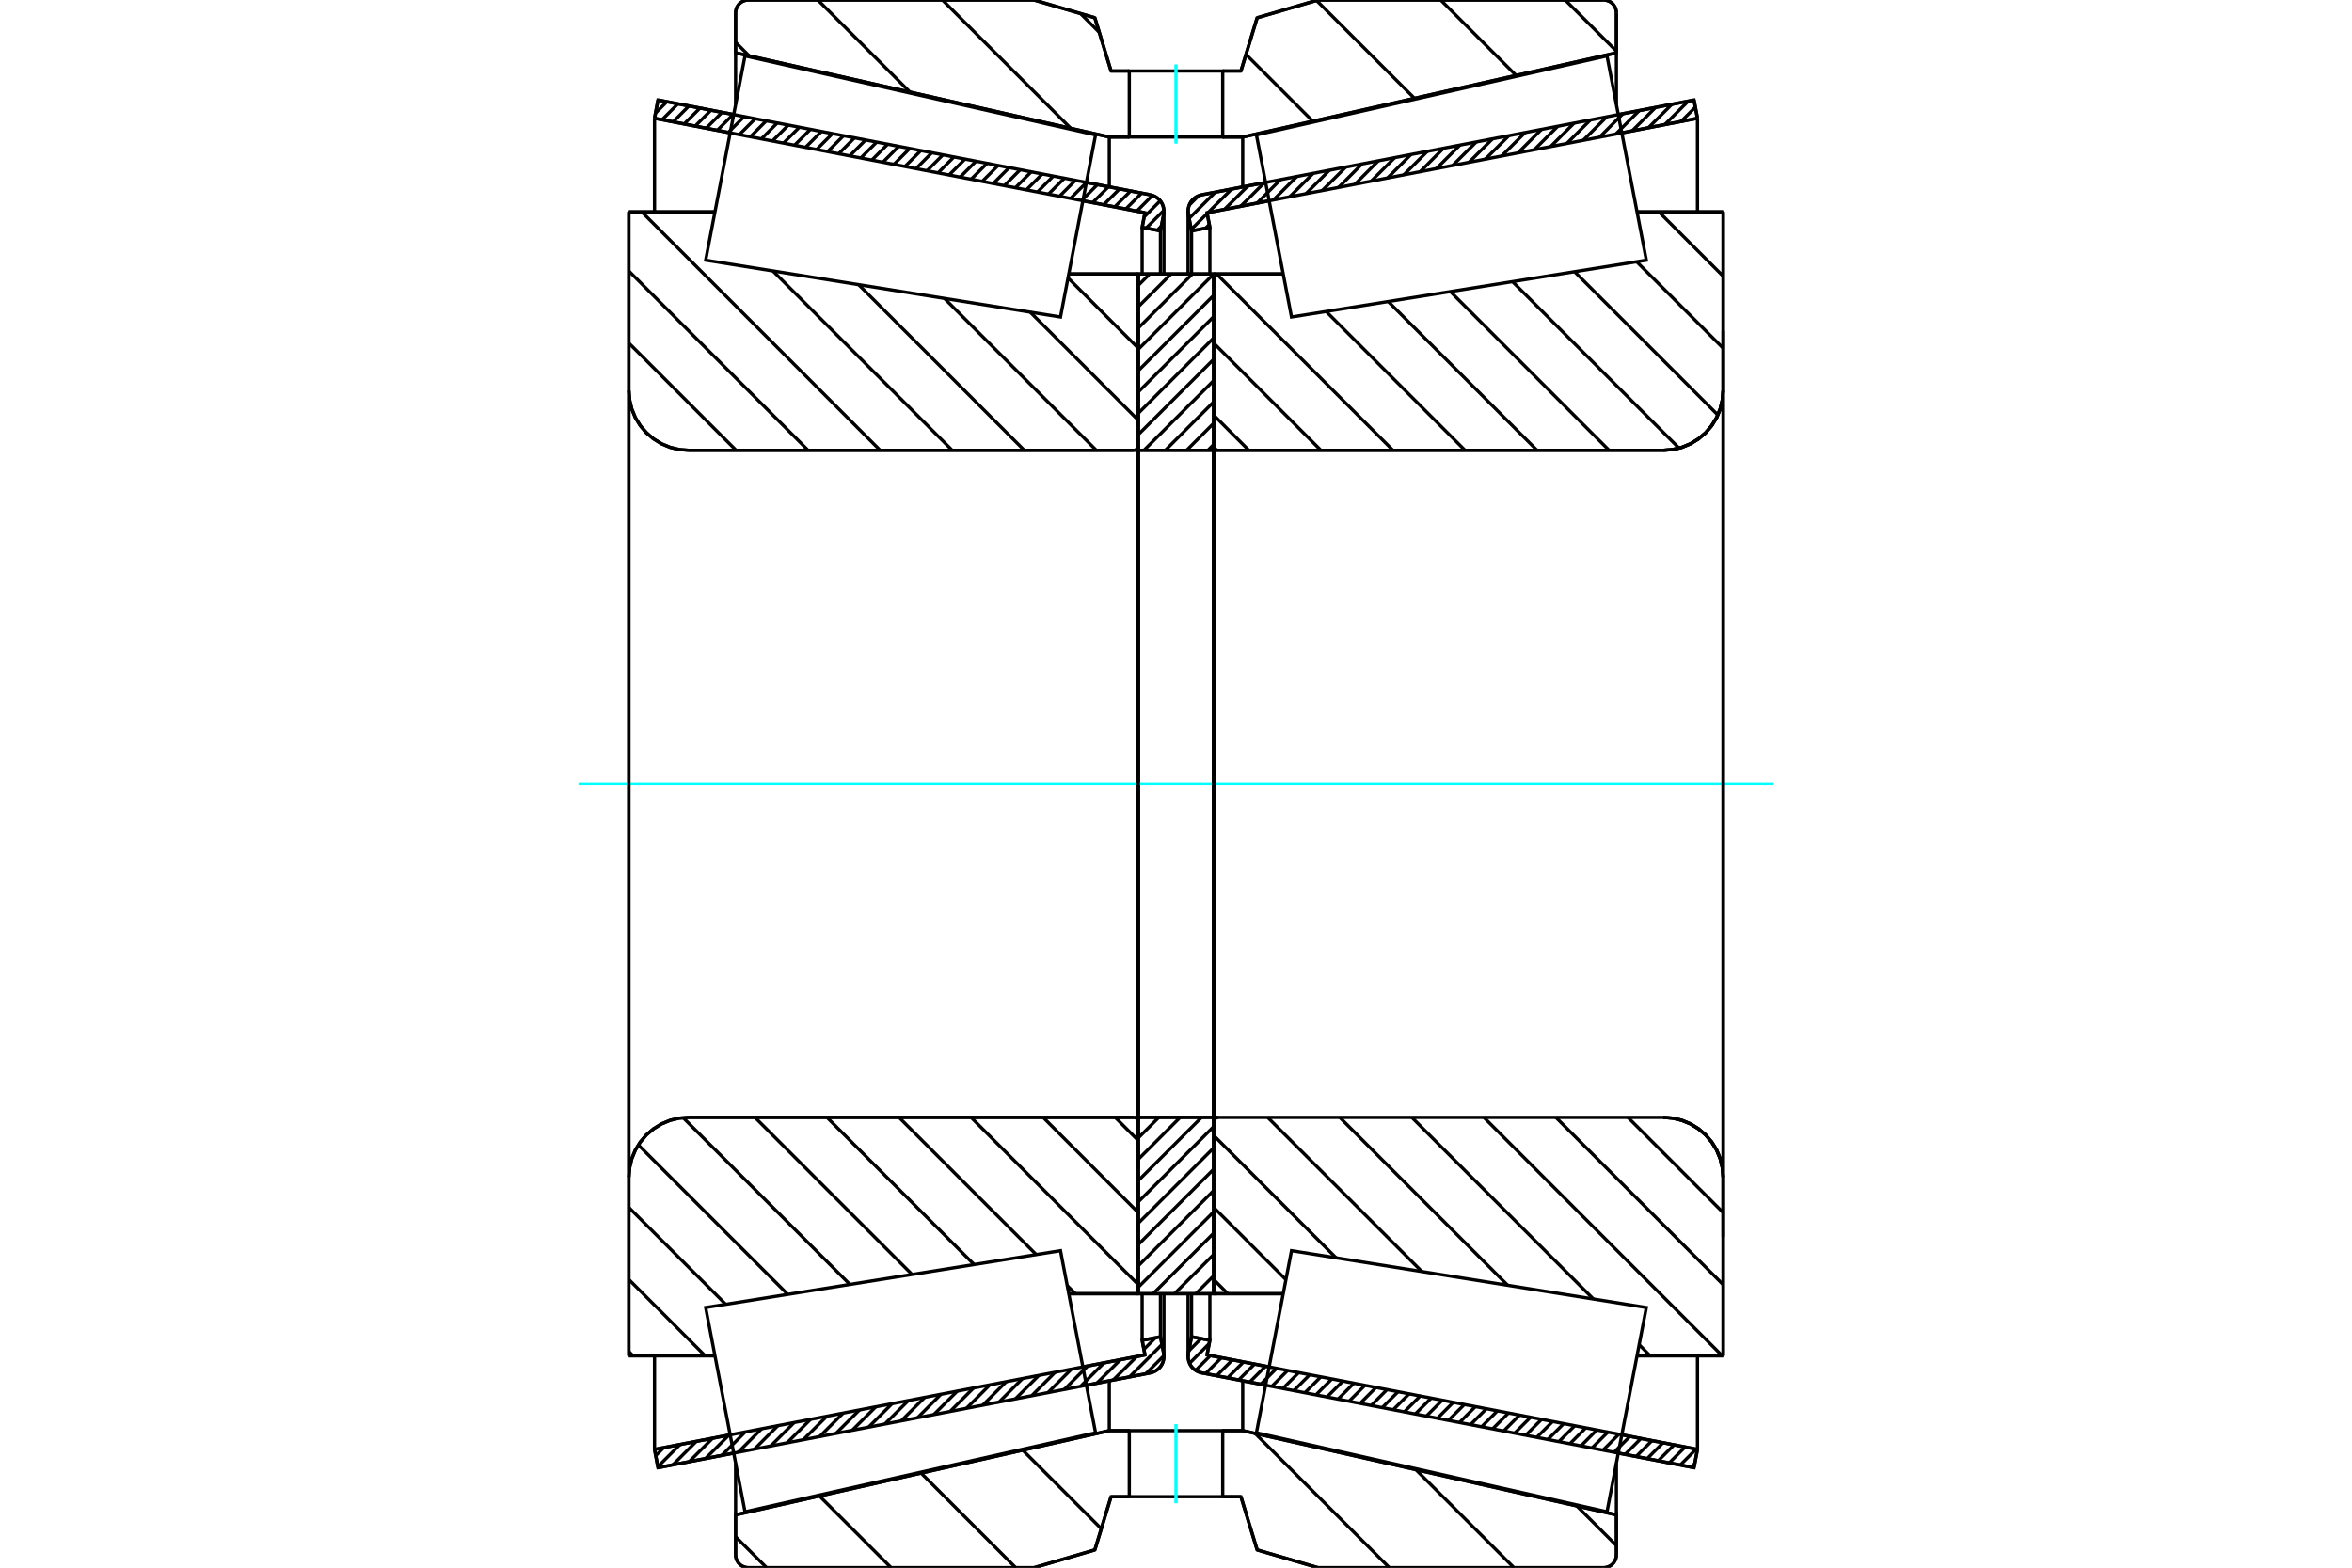 <?xml version="1.0" standalone="no"?>
<!DOCTYPE svg PUBLIC "-//W3C//DTD SVG 1.1//EN"
	"http://www.w3.org/Graphics/SVG/1.1/DTD/svg11.dtd">
<svg xmlns="http://www.w3.org/2000/svg" height="100%" width="100%" viewBox="0 0 36000 24000">
	<rect x="-1800" y="-1200" width="39600" height="26400" style="fill:#FFF"/>
	<g style="fill:none; fill-rule:evenodd" transform="matrix(1 0 0 1 0 0)">
		<g style="fill:none; stroke:#000; stroke-width:50; shape-rendering:geometricPrecision">
			<line x1="19372" y1="21206" x2="18393" y2="21018"/>
			<line x1="25929" y1="22469" x2="24770" y2="22246"/>
			<line x1="25982" y1="22189" x2="25929" y2="22469"/>
			<line x1="24824" y1="21966" x2="25982" y2="22189"/>
			<line x1="18475" y1="20743" x2="19426" y2="20926"/>
			<line x1="18518" y1="20519" x2="18475" y2="20743"/>
			<line x1="18238" y1="20465" x2="18518" y2="20519"/>
			<line x1="18189" y1="20717" x2="18238" y2="20465"/>
			<polyline points="18189,20717 18186,20741 18185,20766 18188,20805 18197,20843 18211,20880 18231,20914 18256,20944 18286,20970 18319,20991 18355,21007 18393,21018"/>
			<line x1="24770" y1="1754" x2="25929" y2="1531"/>
			<line x1="18393" y1="2982" x2="19372" y2="2794"/>
			<polyline points="18393,2982 18355,2993 18319,3009 18286,3030 18256,3056 18231,3086 18211,3120 18197,3157 18188,3195 18185,3234 18186,3259 18189,3283"/>
			<line x1="18238" y1="3535" x2="18189" y2="3283"/>
			<line x1="18518" y1="3481" x2="18238" y2="3535"/>
			<line x1="18475" y1="3257" x2="18518" y2="3481"/>
			<line x1="19426" y1="3074" x2="18475" y2="3257"/>
			<line x1="25982" y1="1811" x2="24824" y2="2034"/>
			<line x1="25929" y1="1531" x2="25982" y2="1811"/>
			<line x1="18238" y1="19809" x2="18238" y2="20465"/>
			<line x1="18238" y1="3535" x2="18238" y2="4191"/>
			<line x1="18518" y1="19806" x2="18518" y2="20519"/>
			<line x1="18518" y1="3481" x2="18518" y2="4194"/>
			<line x1="25982" y1="20756" x2="25982" y2="22189"/>
			<line x1="25982" y1="1811" x2="25982" y2="3244"/>
			<line x1="18185" y1="19806" x2="18185" y2="20766"/>
			<line x1="18185" y1="3234" x2="18185" y2="4194"/>
			<line x1="11230" y1="22246" x2="10071" y2="22469"/>
			<line x1="17607" y1="21018" x2="16628" y2="21206"/>
			<polyline points="17607,21018 17645,21007 17681,20991 17714,20970 17744,20944 17769,20914 17789,20880 17803,20843 17812,20805 17815,20766 17814,20741 17811,20717"/>
			<line x1="17762" y1="20465" x2="17811" y2="20717"/>
			<line x1="17482" y1="20519" x2="17762" y2="20465"/>
			<line x1="17525" y1="20743" x2="17482" y2="20519"/>
			<line x1="16574" y1="20926" x2="17525" y2="20743"/>
			<line x1="10018" y1="22189" x2="11176" y2="21966"/>
			<line x1="10071" y1="22469" x2="10018" y2="22189"/>
			<line x1="16628" y1="2794" x2="17607" y2="2982"/>
			<line x1="10071" y1="1531" x2="11230" y2="1754"/>
			<line x1="10018" y1="1811" x2="10071" y2="1531"/>
			<line x1="11176" y1="2034" x2="10018" y2="1811"/>
			<line x1="17525" y1="3257" x2="16574" y2="3074"/>
			<line x1="17482" y1="3481" x2="17525" y2="3257"/>
			<line x1="17762" y1="3535" x2="17482" y2="3481"/>
			<line x1="17811" y1="3283" x2="17762" y2="3535"/>
			<polyline points="17811,3283 17814,3259 17815,3234 17812,3195 17803,3157 17789,3120 17769,3086 17744,3056 17714,3030 17681,3009 17645,2993 17607,2982"/>
			<line x1="17482" y1="4194" x2="17482" y2="3481"/>
			<line x1="17482" y1="20519" x2="17482" y2="19806"/>
			<line x1="10018" y1="3244" x2="10018" y2="1811"/>
			<line x1="10018" y1="22189" x2="10018" y2="20756"/>
			<line x1="17762" y1="4191" x2="17762" y2="3535"/>
			<line x1="17762" y1="20465" x2="17762" y2="19809"/>
			<line x1="17815" y1="4194" x2="17815" y2="3234"/>
			<line x1="17815" y1="20766" x2="17815" y2="19806"/>
			<line x1="18577" y1="4194" x2="19641" y2="4194"/>
			<polyline points="18577,6828 18578,6838 18580,6848 18584,6858 18589,6867 18596,6874 18604,6881 18613,6886 18622,6890 18632,6893 18642,6894"/>
			<line x1="25460" y1="6894" x2="18642" y2="6894"/>
			<polyline points="25460,6894 25603,6882 25742,6849 25875,6794 25997,6719 26107,6625 26200,6516 26275,6394 26330,6261 26363,6122 26375,5978"/>
			<line x1="26375" y1="3244" x2="26375" y2="5978"/>
			<line x1="26375" y1="3244" x2="25057" y2="3244"/>
			<line x1="26375" y1="20756" x2="25057" y2="20756"/>
			<line x1="26375" y1="18022" x2="26375" y2="20756"/>
			<polyline points="26375,18022 26363,17878 26330,17739 26275,17606 26200,17484 26107,17375 25997,17281 25875,17206 25742,17151 25603,17118 25460,17106"/>
			<polyline points="18642,17106 18632,17107 18622,17110 18613,17114 18604,17119 18596,17126 18589,17133 18584,17142 18580,17152 18578,17162 18577,17172"/>
			<line x1="19641" y1="19806" x2="18577" y2="19806"/>
			<line x1="25057" y1="4006" x2="25057" y2="4005"/>
			<line x1="25057" y1="19995" x2="25057" y2="19994"/>
			<line x1="18577" y1="6894" x2="18577" y2="17106"/>
			<polyline points="18577,6828 18578,6838 18580,6848 18584,6858 18589,6867 18596,6874 18604,6881 18613,6886 18622,6890 18632,6893 18642,6894"/>
			<polyline points="18642,17106 18632,17107 18622,17110 18613,17114 18604,17119 18596,17126 18589,17133 18584,17142 18580,17152 18578,17162 18577,17172"/>
			<polyline points="25460,6894 25603,6882 25742,6849 25875,6794 25997,6719 26107,6625 26200,6516 26275,6394 26330,6261 26363,6122 26375,5978"/>
			<polyline points="26375,18022 26363,17878 26330,17739 26275,17606 26200,17484 26107,17375 25997,17281 25875,17206 25742,17151 25603,17118 25460,17106"/>
			<line x1="17423" y1="19806" x2="16359" y2="19806"/>
			<polyline points="17423,17172 17422,17162 17420,17152 17416,17142 17411,17133 17404,17126 17396,17119 17387,17114 17378,17110 17368,17107 17358,17106"/>
			<line x1="10540" y1="17106" x2="17358" y2="17106"/>
			<polyline points="10540,17106 10397,17118 10258,17151 10125,17206 10003,17281 9893,17375 9800,17484 9725,17606 9670,17739 9637,17878 9625,18022"/>
			<line x1="9625" y1="20756" x2="9625" y2="18022"/>
			<line x1="9625" y1="20756" x2="10943" y2="20756"/>
			<line x1="9625" y1="3244" x2="10943" y2="3244"/>
			<line x1="9625" y1="5978" x2="9625" y2="3244"/>
			<polyline points="9625,5978 9637,6122 9670,6261 9725,6394 9800,6516 9893,6625 10003,6719 10125,6794 10258,6849 10397,6882 10540,6894"/>
			<line x1="17358" y1="6894" x2="10540" y2="6894"/>
			<polyline points="17358,6894 17368,6893 17378,6890 17387,6886 17396,6881 17404,6874 17411,6867 17416,6858 17420,6848 17422,6838 17423,6828"/>
			<line x1="16359" y1="4194" x2="17423" y2="4194"/>
			<line x1="10943" y1="19994" x2="10943" y2="19995"/>
			<line x1="10943" y1="4005" x2="10943" y2="4006"/>
			<line x1="17423" y1="17106" x2="17423" y2="6894"/>
			<line x1="9625" y1="18022" x2="9625" y2="5978"/>
			<line x1="15827" y1="0" x2="16758" y2="272"/>
			<line x1="11456" y1="0" x2="15827" y2="0"/>
			<polyline points="11456,0 11425,2 11395,10 11367,21 11340,37 11317,57 11297,81 11281,107 11269,135 11262,165 11259,196"/>
			<line x1="11259" y1="809" x2="11259" y2="196"/>
			<line x1="16979" y1="2098" x2="11259" y2="809"/>
			<line x1="17285" y1="2098" x2="16979" y2="2098"/>
			<line x1="19021" y1="2098" x2="18715" y2="2098"/>
			<line x1="24741" y1="809" x2="19021" y2="2098"/>
			<line x1="24741" y1="196" x2="24741" y2="809"/>
			<polyline points="24741,196 24738,165 24731,135 24719,107 24703,81 24683,57 24660,37 24633,21 24605,10 24575,2 24544,0"/>
			<line x1="20173" y1="0" x2="24544" y2="0"/>
			<line x1="19242" y1="272" x2="20173" y2="0"/>
			<line x1="18994" y1="1087" x2="19242" y2="272"/>
			<line x1="18715" y1="1087" x2="18994" y2="1087"/>
			<line x1="17006" y1="1087" x2="17285" y2="1087"/>
			<line x1="16758" y1="272" x2="17006" y2="1087"/>
			<line x1="16758" y1="23728" x2="15827" y2="24000"/>
			<line x1="17006" y1="22913" x2="16758" y2="23728"/>
			<line x1="18994" y1="22913" x2="18715" y2="22913"/>
			<line x1="17285" y1="22913" x2="17006" y2="22913"/>
			<line x1="19242" y1="23728" x2="18994" y2="22913"/>
			<line x1="20173" y1="24000" x2="19242" y2="23728"/>
			<line x1="24544" y1="24000" x2="20173" y2="24000"/>
			<polyline points="24544,24000 24575,23998 24605,23990 24633,23979 24660,23963 24683,23943 24703,23919 24719,23893 24731,23865 24738,23835 24741,23804"/>
			<line x1="24741" y1="23191" x2="24741" y2="23804"/>
			<line x1="19021" y1="21902" x2="24741" y2="23191"/>
			<line x1="16979" y1="21902" x2="17285" y2="21902"/>
			<line x1="18715" y1="21902" x2="19021" y2="21902"/>
			<line x1="11259" y1="23191" x2="16979" y2="21902"/>
			<line x1="11259" y1="23804" x2="11259" y2="23191"/>
			<polyline points="11259,23804 11262,23835 11269,23865 11281,23893 11297,23919 11317,23943 11340,23963 11367,23979 11395,23990 11425,23998 11456,24000"/>
			<line x1="15827" y1="24000" x2="11456" y2="24000"/>
			<line x1="24741" y1="22400" x2="24741" y2="23191"/>
			<line x1="24741" y1="809" x2="24741" y2="1600"/>
			<line x1="11259" y1="22400" x2="11259" y2="23191"/>
			<line x1="11259" y1="809" x2="11259" y2="1600"/>
			<line x1="16979" y1="21141" x2="16979" y2="21902"/>
			<line x1="16979" y1="2098" x2="16979" y2="2859"/>
			<line x1="19021" y1="21141" x2="19021" y2="21902"/>
			<line x1="19021" y1="2098" x2="19021" y2="2859"/>
			<line x1="17423" y1="17106" x2="18577" y2="17106"/>
			<line x1="17423" y1="19806" x2="17423" y2="17106"/>
			<line x1="18577" y1="19806" x2="17423" y2="19806"/>
			<line x1="18577" y1="17106" x2="18577" y2="19806"/>
			<line x1="18577" y1="6894" x2="17423" y2="6894"/>
			<line x1="18577" y1="4194" x2="18577" y2="6894"/>
			<line x1="17423" y1="4194" x2="18577" y2="4194"/>
			<line x1="17423" y1="6894" x2="17423" y2="4194"/>
			<line x1="18577" y1="6894" x2="18577" y2="17106"/>
			<line x1="17423" y1="6894" x2="17423" y2="17106"/>
		</g>
		<g style="fill:none; stroke:#0FF; stroke-width:50; shape-rendering:geometricPrecision">
			<line x1="8854" y1="12000" x2="27146" y2="12000"/>
		</g>
		<g style="fill:none; stroke:#000; stroke-width:50; shape-rendering:geometricPrecision">
			<line x1="23957" y1="0" x2="24741" y2="783"/>
			<line x1="22051" y1="0" x2="23206" y2="1155"/>
			<line x1="20151" y1="7" x2="21650" y2="1505"/>
			<line x1="19071" y1="833" x2="20094" y2="1856"/>
			<line x1="16539" y1="208" x2="16826" y2="495"/>
			<line x1="14425" y1="0" x2="16390" y2="1965"/>
			<line x1="12518" y1="0" x2="13929" y2="1411"/>
			<line x1="11259" y1="648" x2="11468" y2="856"/>
			<line x1="24134" y1="23054" x2="24741" y2="23661"/>
			<line x1="21672" y1="22500" x2="23173" y2="24000"/>
			<line x1="19211" y1="21945" x2="21266" y2="24000"/>
			<line x1="17262" y1="21902" x2="17285" y2="21926"/>
			<line x1="15654" y1="22201" x2="16857" y2="23404"/>
			<line x1="14098" y1="22551" x2="15547" y2="24000"/>
			<line x1="12542" y1="22902" x2="13640" y2="24000"/>
			<line x1="11259" y1="23526" x2="11734" y2="24000"/>
			<polyline points="18715,1087 18994,1087 19242,272 20173,0 24544,0"/>
			<polyline points="24741,196 24738,165 24731,135 24719,107 24703,81 24683,57 24660,37 24633,21 24605,10 24575,2 24544,0"/>
			<polyline points="24741,196 24741,809 19021,2098 18715,2098"/>
			<polyline points="17285,1087 17006,1087 16758,272 15827,0 11456,0 11425,2 11395,10 11367,21 11340,37 11317,57 11297,81 11281,107 11269,135 11262,165 11259,196 11259,809 16979,2098 17285,2098"/>
			<polyline points="17285,21902 16979,21902 11259,23191 11259,23804 11262,23835 11269,23865 11281,23893 11297,23919 11317,23943 11340,23963 11367,23979 11395,23990 11425,23998 11456,24000 15827,24000 16758,23728 17006,22913 17285,22913"/>
			<polyline points="18715,21902 19021,21902 24741,23191 24741,23804"/>
			<polyline points="24544,24000 24575,23998 24605,23990 24633,23979 24660,23963 24683,23943 24703,23919 24719,23893 24731,23865 24738,23835 24741,23804"/>
			<polyline points="24544,24000 20173,24000 19242,23728 18994,22913 18715,22913"/>
			<line x1="17389" y1="4194" x2="17423" y2="4228"/>
			<line x1="16347" y1="4254" x2="17423" y2="5331"/>
			<line x1="15768" y1="4778" x2="17423" y2="6433"/>
			<line x1="14455" y1="4568" x2="16781" y2="6894"/>
			<line x1="13142" y1="4358" x2="15678" y2="6894"/>
			<line x1="10926" y1="3244" x2="10940" y2="3259"/>
			<line x1="11829" y1="4147" x2="14575" y2="6894"/>
			<line x1="9823" y1="3244" x2="13472" y2="6894"/>
			<line x1="9625" y1="4149" x2="12369" y2="6894"/>
			<line x1="9625" y1="5252" x2="11267" y2="6894"/>
			<line x1="9859" y1="6589" x2="9930" y2="6659"/>
			<line x1="17069" y1="17106" x2="17423" y2="17461"/>
			<line x1="15966" y1="17106" x2="17423" y2="18564"/>
			<line x1="14863" y1="17106" x2="17423" y2="19667"/>
			<line x1="13760" y1="17106" x2="15861" y2="19207"/>
			<line x1="16334" y1="19681" x2="16460" y2="19806"/>
			<line x1="12657" y1="17106" x2="14910" y2="19359"/>
			<line x1="11555" y1="17106" x2="13960" y2="19511"/>
			<line x1="10456" y1="17111" x2="13009" y2="19664"/>
			<line x1="9770" y1="17528" x2="12058" y2="19816"/>
			<line x1="9625" y1="18485" x2="11108" y2="19968"/>
			<line x1="9625" y1="19588" x2="10793" y2="20756"/>
			<line x1="9625" y1="20691" x2="9690" y2="20756"/>
			<polyline points="17423,12000 17423,4194 17423,6828"/>
			<polyline points="17358,6894 17368,6893 17378,6890 17387,6886 17396,6881 17404,6874 17411,6867 17416,6858 17420,6848 17422,6838 17423,6828"/>
			<line x1="17358" y1="6894" x2="10540" y2="6894"/>
			<polyline points="9625,5978 9637,6122 9670,6261 9725,6394 9800,6516 9893,6625 10003,6719 10125,6794 10258,6849 10397,6882 10540,6894"/>
			<line x1="9625" y1="5978" x2="9625" y2="3244"/>
			<line x1="9625" y1="5978" x2="9625" y2="12000"/>
			<line x1="9625" y1="3244" x2="10943" y2="3244"/>
			<line x1="16359" y1="4194" x2="17423" y2="4194"/>
			<line x1="17423" y1="19806" x2="16359" y2="19806"/>
			<line x1="10943" y1="20756" x2="9625" y2="20756"/>
			<line x1="9625" y1="12000" x2="9625" y2="18022"/>
			<line x1="9625" y1="20756" x2="9625" y2="18022"/>
			<polyline points="10540,17106 10397,17118 10258,17151 10125,17206 10003,17281 9893,17375 9800,17484 9725,17606 9670,17739 9637,17878 9625,18022"/>
			<line x1="10540" y1="17106" x2="17358" y2="17106"/>
			<polyline points="17423,17172 17422,17162 17420,17152 17416,17142 17411,17133 17404,17126 17396,17119 17387,17114 17378,17110 17368,17107 17358,17106"/>
			<polyline points="17423,17172 17423,19806 17423,12000"/>
			<line x1="25391" y1="3244" x2="26375" y2="4228"/>
			<line x1="25051" y1="4007" x2="26375" y2="5331"/>
			<line x1="24100" y1="4159" x2="26294" y2="6353"/>
			<line x1="23150" y1="4311" x2="25700" y2="6861"/>
			<line x1="22199" y1="4463" x2="24629" y2="6894"/>
			<line x1="21248" y1="4616" x2="23526" y2="6894"/>
			<line x1="20298" y1="4768" x2="22424" y2="6894"/>
			<line x1="18621" y1="4194" x2="21321" y2="6894"/>
			<line x1="18577" y1="5252" x2="20218" y2="6894"/>
			<line x1="18577" y1="6355" x2="19115" y2="6894"/>
			<line x1="24917" y1="17106" x2="26375" y2="18564"/>
			<line x1="23814" y1="17106" x2="26375" y2="19667"/>
			<line x1="22712" y1="17106" x2="26361" y2="20756"/>
			<line x1="25090" y1="20587" x2="25258" y2="20756"/>
			<line x1="21609" y1="17106" x2="24390" y2="19888"/>
			<line x1="20506" y1="17106" x2="23077" y2="19677"/>
			<line x1="19403" y1="17106" x2="21764" y2="19467"/>
			<line x1="18577" y1="17383" x2="20451" y2="19257"/>
			<line x1="18577" y1="18485" x2="19683" y2="19591"/>
			<line x1="18577" y1="19588" x2="18794" y2="19806"/>
			<polyline points="18577,12000 18577,4194 18577,6828 18578,6838 18580,6848 18584,6858 18589,6867 18596,6874 18604,6881 18613,6886 18622,6890 18632,6893 18642,6894 25460,6894 25603,6882 25742,6849 25875,6794 25997,6719 26107,6625 26200,6516 26275,6394 26330,6261 26363,6122 26375,5978 26375,3244"/>
			<line x1="26375" y1="5978" x2="26375" y2="12000"/>
			<line x1="26375" y1="3244" x2="25057" y2="3244"/>
			<line x1="19641" y1="4194" x2="18577" y2="4194"/>
			<line x1="18577" y1="19806" x2="19641" y2="19806"/>
			<line x1="25057" y1="20756" x2="26375" y2="20756"/>
			<line x1="26375" y1="12000" x2="26375" y2="18022"/>
			<polyline points="26375,20756 26375,18022 26363,17878 26330,17739 26275,17606 26200,17484 26107,17375 25997,17281 25875,17206 25742,17151 25603,17118 25460,17106 18642,17106 18632,17107 18622,17110 18613,17114 18604,17119 18596,17126 18589,17133 18584,17142 18580,17152 18578,17162 18577,17172 18577,19806 18577,12000"/>
			<line x1="18577" y1="19531" x2="18302" y2="19806"/>
			<line x1="18577" y1="19205" x2="17975" y2="19806"/>
			<line x1="18577" y1="18878" x2="17649" y2="19806"/>
			<line x1="18577" y1="18552" x2="17423" y2="19706"/>
			<line x1="18577" y1="18226" x2="17423" y2="19379"/>
			<line x1="18577" y1="17899" x2="17423" y2="19053"/>
			<line x1="18577" y1="17573" x2="17423" y2="18727"/>
			<line x1="18577" y1="17247" x2="17423" y2="18400"/>
			<line x1="18391" y1="17106" x2="17423" y2="18074"/>
			<line x1="18064" y1="17106" x2="17423" y2="17748"/>
			<line x1="17738" y1="17106" x2="17423" y2="17421"/>
			<line x1="18577" y1="6805" x2="18488" y2="6894"/>
			<line x1="18577" y1="6479" x2="18162" y2="6894"/>
			<line x1="18577" y1="6152" x2="17836" y2="6894"/>
			<line x1="18577" y1="5826" x2="17509" y2="6894"/>
			<line x1="18577" y1="5500" x2="17423" y2="6653"/>
			<line x1="18577" y1="5173" x2="17423" y2="6327"/>
			<line x1="18577" y1="4847" x2="17423" y2="6001"/>
			<line x1="18577" y1="4521" x2="17423" y2="5675"/>
			<line x1="18577" y1="4195" x2="17423" y2="5348"/>
			<line x1="18251" y1="4194" x2="17423" y2="5022"/>
			<line x1="17925" y1="4194" x2="17423" y2="4696"/>
			<line x1="17598" y1="4194" x2="17423" y2="4369"/>
			<polyline points="17423,6894 17423,4194 18577,4194 18577,6894 17423,6894"/>
			<polyline points="17423,17106 18577,17106 18577,19806 17423,19806 17423,17106"/>
			<polyline points="18000,22913 18715,22913 18715,21902 17285,21902 17285,22913 18000,22913"/>
		</g>
		<g style="fill:none; stroke:#0FF; stroke-width:50; shape-rendering:geometricPrecision">
			<line x1="18000" y1="23014" x2="18000" y2="21801"/>
		</g>
		<g style="fill:none; stroke:#000; stroke-width:50; shape-rendering:geometricPrecision">
			<polyline points="18000,2098 18715,2098 18715,1087 17285,1087 17285,2098 18000,2098"/>
		</g>
		<g style="fill:none; stroke:#0FF; stroke-width:50; shape-rendering:geometricPrecision">
			<line x1="18000" y1="2199" x2="18000" y2="986"/>
		</g>
		<g style="fill:none; stroke:#000; stroke-width:50; shape-rendering:geometricPrecision">
			<line x1="26375" y1="18937" x2="26375" y2="5063"/>
			<line x1="18577" y1="17172" x2="18577" y2="6828"/>
			<polyline points="16500,20541 16769,21935 11403,23144 11102,21581 10801,20017 16232,19147 16500,20541"/>
			<polyline points="16500,3459 16232,4853 10801,3983 11102,2419 11403,856 16769,2065 16500,3459"/>
			<polyline points="19500,20541 19768,19147 25199,20017 24898,21581 24597,23144 19231,21935 19500,20541"/>
			<polyline points="19500,3459 19231,2065 24597,856 24898,2419 25199,3983 19768,4853 19500,3459"/>
			<line x1="17815" y1="20754" x2="17538" y2="21031"/>
			<line x1="17785" y1="20583" x2="17289" y2="21079"/>
			<line x1="17686" y1="20480" x2="17509" y2="20657"/>
			<line x1="17398" y1="20768" x2="17039" y2="21127"/>
			<line x1="17149" y1="20816" x2="16789" y2="21175"/>
			<line x1="16899" y1="20864" x2="16540" y2="21223"/>
			<line x1="16650" y1="20912" x2="16290" y2="21271"/>
			<line x1="16400" y1="20960" x2="16041" y2="21319"/>
			<line x1="16150" y1="21008" x2="15791" y2="21368"/>
			<line x1="15901" y1="21056" x2="15541" y2="21416"/>
			<line x1="15651" y1="21104" x2="15292" y2="21464"/>
			<line x1="15402" y1="21152" x2="15042" y2="21512"/>
			<line x1="15152" y1="21200" x2="14793" y2="21560"/>
			<line x1="14902" y1="21248" x2="14543" y2="21608"/>
			<line x1="14653" y1="21296" x2="14293" y2="21656"/>
			<line x1="14403" y1="21344" x2="14044" y2="21704"/>
			<line x1="14154" y1="21393" x2="13794" y2="21752"/>
			<line x1="13904" y1="21441" x2="13544" y2="21800"/>
			<line x1="13654" y1="21489" x2="13295" y2="21848"/>
			<line x1="13405" y1="21537" x2="13045" y2="21896"/>
			<line x1="13155" y1="21585" x2="12796" y2="21944"/>
			<line x1="12906" y1="21633" x2="12546" y2="21992"/>
			<line x1="12656" y1="21681" x2="12296" y2="22040"/>
			<line x1="12406" y1="21729" x2="12047" y2="22089"/>
			<line x1="12157" y1="21777" x2="11797" y2="22137"/>
			<line x1="11907" y1="21825" x2="11548" y2="22185"/>
			<line x1="11658" y1="21873" x2="11298" y2="22233"/>
			<line x1="11408" y1="21921" x2="11048" y2="22281"/>
			<line x1="11158" y1="21969" x2="10799" y2="22329"/>
			<line x1="10909" y1="22017" x2="10549" y2="22377"/>
			<line x1="10659" y1="22065" x2="10300" y2="22425"/>
			<line x1="10409" y1="22114" x2="10069" y2="22454"/>
			<line x1="10160" y1="22162" x2="10036" y2="22285"/>
			<line x1="17777" y1="3460" x2="17712" y2="3525"/>
			<line x1="17815" y1="3220" x2="17543" y2="3492"/>
			<line x1="17759" y1="3074" x2="17513" y2="3321"/>
			<line x1="17641" y1="2991" x2="17400" y2="3233"/>
			<line x1="17474" y1="2957" x2="17231" y2="3200"/>
			<line x1="17305" y1="2924" x2="17062" y2="3167"/>
			<line x1="17136" y1="2892" x2="16893" y2="3135"/>
			<line x1="16967" y1="2859" x2="16724" y2="3102"/>
			<line x1="16798" y1="2826" x2="16555" y2="3070"/>
			<line x1="16629" y1="2794" x2="16386" y2="3037"/>
			<line x1="16460" y1="2761" x2="16217" y2="3005"/>
			<line x1="16291" y1="2729" x2="16048" y2="2972"/>
			<line x1="16122" y1="2696" x2="15879" y2="2940"/>
			<line x1="15953" y1="2664" x2="15710" y2="2907"/>
			<line x1="15784" y1="2631" x2="15541" y2="2875"/>
			<line x1="15615" y1="2599" x2="15372" y2="2842"/>
			<line x1="15446" y1="2566" x2="15203" y2="2809"/>
			<line x1="15277" y1="2534" x2="15034" y2="2777"/>
			<line x1="15108" y1="2501" x2="14865" y2="2744"/>
			<line x1="14939" y1="2468" x2="14696" y2="2712"/>
			<line x1="14770" y1="2436" x2="14527" y2="2679"/>
			<line x1="14601" y1="2403" x2="14358" y2="2647"/>
			<line x1="14432" y1="2371" x2="14189" y2="2614"/>
			<line x1="14263" y1="2338" x2="14020" y2="2582"/>
			<line x1="14094" y1="2306" x2="13851" y2="2549"/>
			<line x1="13925" y1="2273" x2="13682" y2="2517"/>
			<line x1="13756" y1="2241" x2="13513" y2="2484"/>
			<line x1="13587" y1="2208" x2="13344" y2="2452"/>
			<line x1="13418" y1="2176" x2="13175" y2="2419"/>
			<line x1="13249" y1="2143" x2="13006" y2="2386"/>
			<line x1="13080" y1="2110" x2="12837" y2="2354"/>
			<line x1="12911" y1="2078" x2="12668" y2="2321"/>
			<line x1="12742" y1="2045" x2="12499" y2="2289"/>
			<line x1="12573" y1="2013" x2="12330" y2="2256"/>
			<line x1="12404" y1="1980" x2="12161" y2="2224"/>
			<line x1="12235" y1="1948" x2="11992" y2="2191"/>
			<line x1="12066" y1="1915" x2="11823" y2="2159"/>
			<line x1="11897" y1="1883" x2="11654" y2="2126"/>
			<line x1="11728" y1="1850" x2="11485" y2="2094"/>
			<line x1="11559" y1="1818" x2="11316" y2="2061"/>
			<line x1="11390" y1="1785" x2="11147" y2="2028"/>
			<line x1="11221" y1="1753" x2="10978" y2="1996"/>
			<line x1="11052" y1="1720" x2="10809" y2="1963"/>
			<line x1="10883" y1="1687" x2="10640" y2="1931"/>
			<line x1="10714" y1="1655" x2="10471" y2="1898"/>
			<line x1="10545" y1="1622" x2="10302" y2="1866"/>
			<line x1="10376" y1="1590" x2="10133" y2="1833"/>
			<line x1="10207" y1="1557" x2="10033" y2="1732"/>
			<polyline points="10018,1811 10071,1531 17607,2982"/>
			<polyline points="17811,3283 17815,3243 17813,3202 17805,3163 17791,3125 17771,3090 17746,3059 17716,3032 17683,3010 17646,2993 17607,2982"/>
			<polyline points="17811,3283 17762,3535 17482,3481 17525,3257 10018,1811"/>
			<polyline points="10018,22189 17525,20743 17482,20519 17762,20465 17811,20717"/>
			<polyline points="17607,21018 17646,21007 17683,20990 17716,20968 17746,20941 17771,20910 17791,20875 17805,20837 17813,20798 17815,20757 17811,20717"/>
			<polyline points="17607,21018 10071,22469 10018,22189"/>
			<line x1="25940" y1="22408" x2="25888" y2="22461"/>
			<line x1="25962" y1="22185" x2="25719" y2="22428"/>
			<line x1="25793" y1="22153" x2="25550" y2="22396"/>
			<line x1="25624" y1="22120" x2="25381" y2="22363"/>
			<line x1="25455" y1="22087" x2="25212" y2="22331"/>
			<line x1="25286" y1="22055" x2="25043" y2="22298"/>
			<line x1="25117" y1="22022" x2="24874" y2="22266"/>
			<line x1="24948" y1="21990" x2="24705" y2="22233"/>
			<line x1="24779" y1="21957" x2="24536" y2="22201"/>
			<line x1="24610" y1="21925" x2="24367" y2="22168"/>
			<line x1="24441" y1="21892" x2="24198" y2="22136"/>
			<line x1="24272" y1="21860" x2="24029" y2="22103"/>
			<line x1="24103" y1="21827" x2="23860" y2="22071"/>
			<line x1="23934" y1="21795" x2="23691" y2="22038"/>
			<line x1="23765" y1="21762" x2="23522" y2="22005"/>
			<line x1="23596" y1="21729" x2="23353" y2="21973"/>
			<line x1="23427" y1="21697" x2="23184" y2="21940"/>
			<line x1="23258" y1="21664" x2="23015" y2="21908"/>
			<line x1="23089" y1="21632" x2="22846" y2="21875"/>
			<line x1="22920" y1="21599" x2="22677" y2="21843"/>
			<line x1="22751" y1="21567" x2="22508" y2="21810"/>
			<line x1="22582" y1="21534" x2="22339" y2="21778"/>
			<line x1="22413" y1="21502" x2="22170" y2="21745"/>
			<line x1="22244" y1="21469" x2="22001" y2="21713"/>
			<line x1="22075" y1="21437" x2="21832" y2="21680"/>
			<line x1="21906" y1="21404" x2="21663" y2="21647"/>
			<line x1="21737" y1="21372" x2="21494" y2="21615"/>
			<line x1="21568" y1="21339" x2="21325" y2="21582"/>
			<line x1="21399" y1="21306" x2="21156" y2="21550"/>
			<line x1="21230" y1="21274" x2="20987" y2="21517"/>
			<line x1="21061" y1="21241" x2="20818" y2="21485"/>
			<line x1="20892" y1="21209" x2="20649" y2="21452"/>
			<line x1="20723" y1="21176" x2="20480" y2="21420"/>
			<line x1="20554" y1="21144" x2="20311" y2="21387"/>
			<line x1="20385" y1="21111" x2="20142" y2="21355"/>
			<line x1="20216" y1="21079" x2="19973" y2="21322"/>
			<line x1="20047" y1="21046" x2="19804" y2="21289"/>
			<line x1="19878" y1="21014" x2="19635" y2="21257"/>
			<line x1="19709" y1="20981" x2="19466" y2="21224"/>
			<line x1="19540" y1="20948" x2="19297" y2="21192"/>
			<line x1="19371" y1="20916" x2="19128" y2="21159"/>
			<line x1="19202" y1="20883" x2="18959" y2="21127"/>
			<line x1="19033" y1="20851" x2="18790" y2="21094"/>
			<line x1="18864" y1="20818" x2="18621" y2="21062"/>
			<line x1="18695" y1="20786" x2="18452" y2="21029"/>
			<line x1="18526" y1="20753" x2="18300" y2="20980"/>
			<line x1="18508" y1="20570" x2="18207" y2="20871"/>
			<line x1="18383" y1="20493" x2="18197" y2="20680"/>
			<line x1="25982" y1="1809" x2="25980" y2="1811"/>
			<line x1="25950" y1="1640" x2="25731" y2="1859"/>
			<line x1="25841" y1="1548" x2="25481" y2="1908"/>
			<line x1="25591" y1="1596" x2="25231" y2="1956"/>
			<line x1="25341" y1="1644" x2="24982" y2="2004"/>
			<line x1="25092" y1="1692" x2="24732" y2="2052"/>
			<line x1="24842" y1="1740" x2="24483" y2="2100"/>
			<line x1="24593" y1="1788" x2="24233" y2="2148"/>
			<line x1="24343" y1="1836" x2="23983" y2="2196"/>
			<line x1="24093" y1="1885" x2="23734" y2="2244"/>
			<line x1="23844" y1="1933" x2="23484" y2="2292"/>
			<line x1="23594" y1="1981" x2="23235" y2="2340"/>
			<line x1="23344" y1="2029" x2="22985" y2="2388"/>
			<line x1="23095" y1="2077" x2="22735" y2="2436"/>
			<line x1="22845" y1="2125" x2="22486" y2="2484"/>
			<line x1="22596" y1="2173" x2="22236" y2="2532"/>
			<line x1="22346" y1="2221" x2="21987" y2="2580"/>
			<line x1="22096" y1="2269" x2="21737" y2="2629"/>
			<line x1="21847" y1="2317" x2="21487" y2="2677"/>
			<line x1="21597" y1="2365" x2="21238" y2="2725"/>
			<line x1="21348" y1="2413" x2="20988" y2="2773"/>
			<line x1="21098" y1="2461" x2="20739" y2="2821"/>
			<line x1="20848" y1="2509" x2="20489" y2="2869"/>
			<line x1="20599" y1="2557" x2="20239" y2="2917"/>
			<line x1="20349" y1="2605" x2="19990" y2="2965"/>
			<line x1="20100" y1="2654" x2="19740" y2="3013"/>
			<line x1="19850" y1="2702" x2="19491" y2="3061"/>
			<line x1="19600" y1="2750" x2="19241" y2="3109"/>
			<line x1="19351" y1="2798" x2="18991" y2="3157"/>
			<line x1="19101" y1="2846" x2="18742" y2="3205"/>
			<line x1="18509" y1="3438" x2="18454" y2="3493"/>
			<line x1="18852" y1="2894" x2="18492" y2="3253"/>
			<line x1="18477" y1="3269" x2="18233" y2="3512"/>
			<line x1="18602" y1="2942" x2="18201" y2="3343"/>
			<line x1="18347" y1="2996" x2="18203" y2="3140"/>
			<polyline points="25982,1811 25929,1531 18393,2982 18354,2993 18317,3010 18284,3032 18254,3059 18229,3090 18209,3125 18195,3163 18187,3202 18185,3243 18189,3283 18238,3535 18518,3481 18475,3257 25982,1811"/>
			<polyline points="25982,22189 18475,20743 18518,20519 18238,20465 18189,20717 18185,20757 18187,20798 18195,20837 18209,20875 18229,20910 18254,20941 18284,20968 18317,20990 18354,21007 18393,21018 25929,22469 25982,22189"/>
		</g>
	</g>
</svg>

